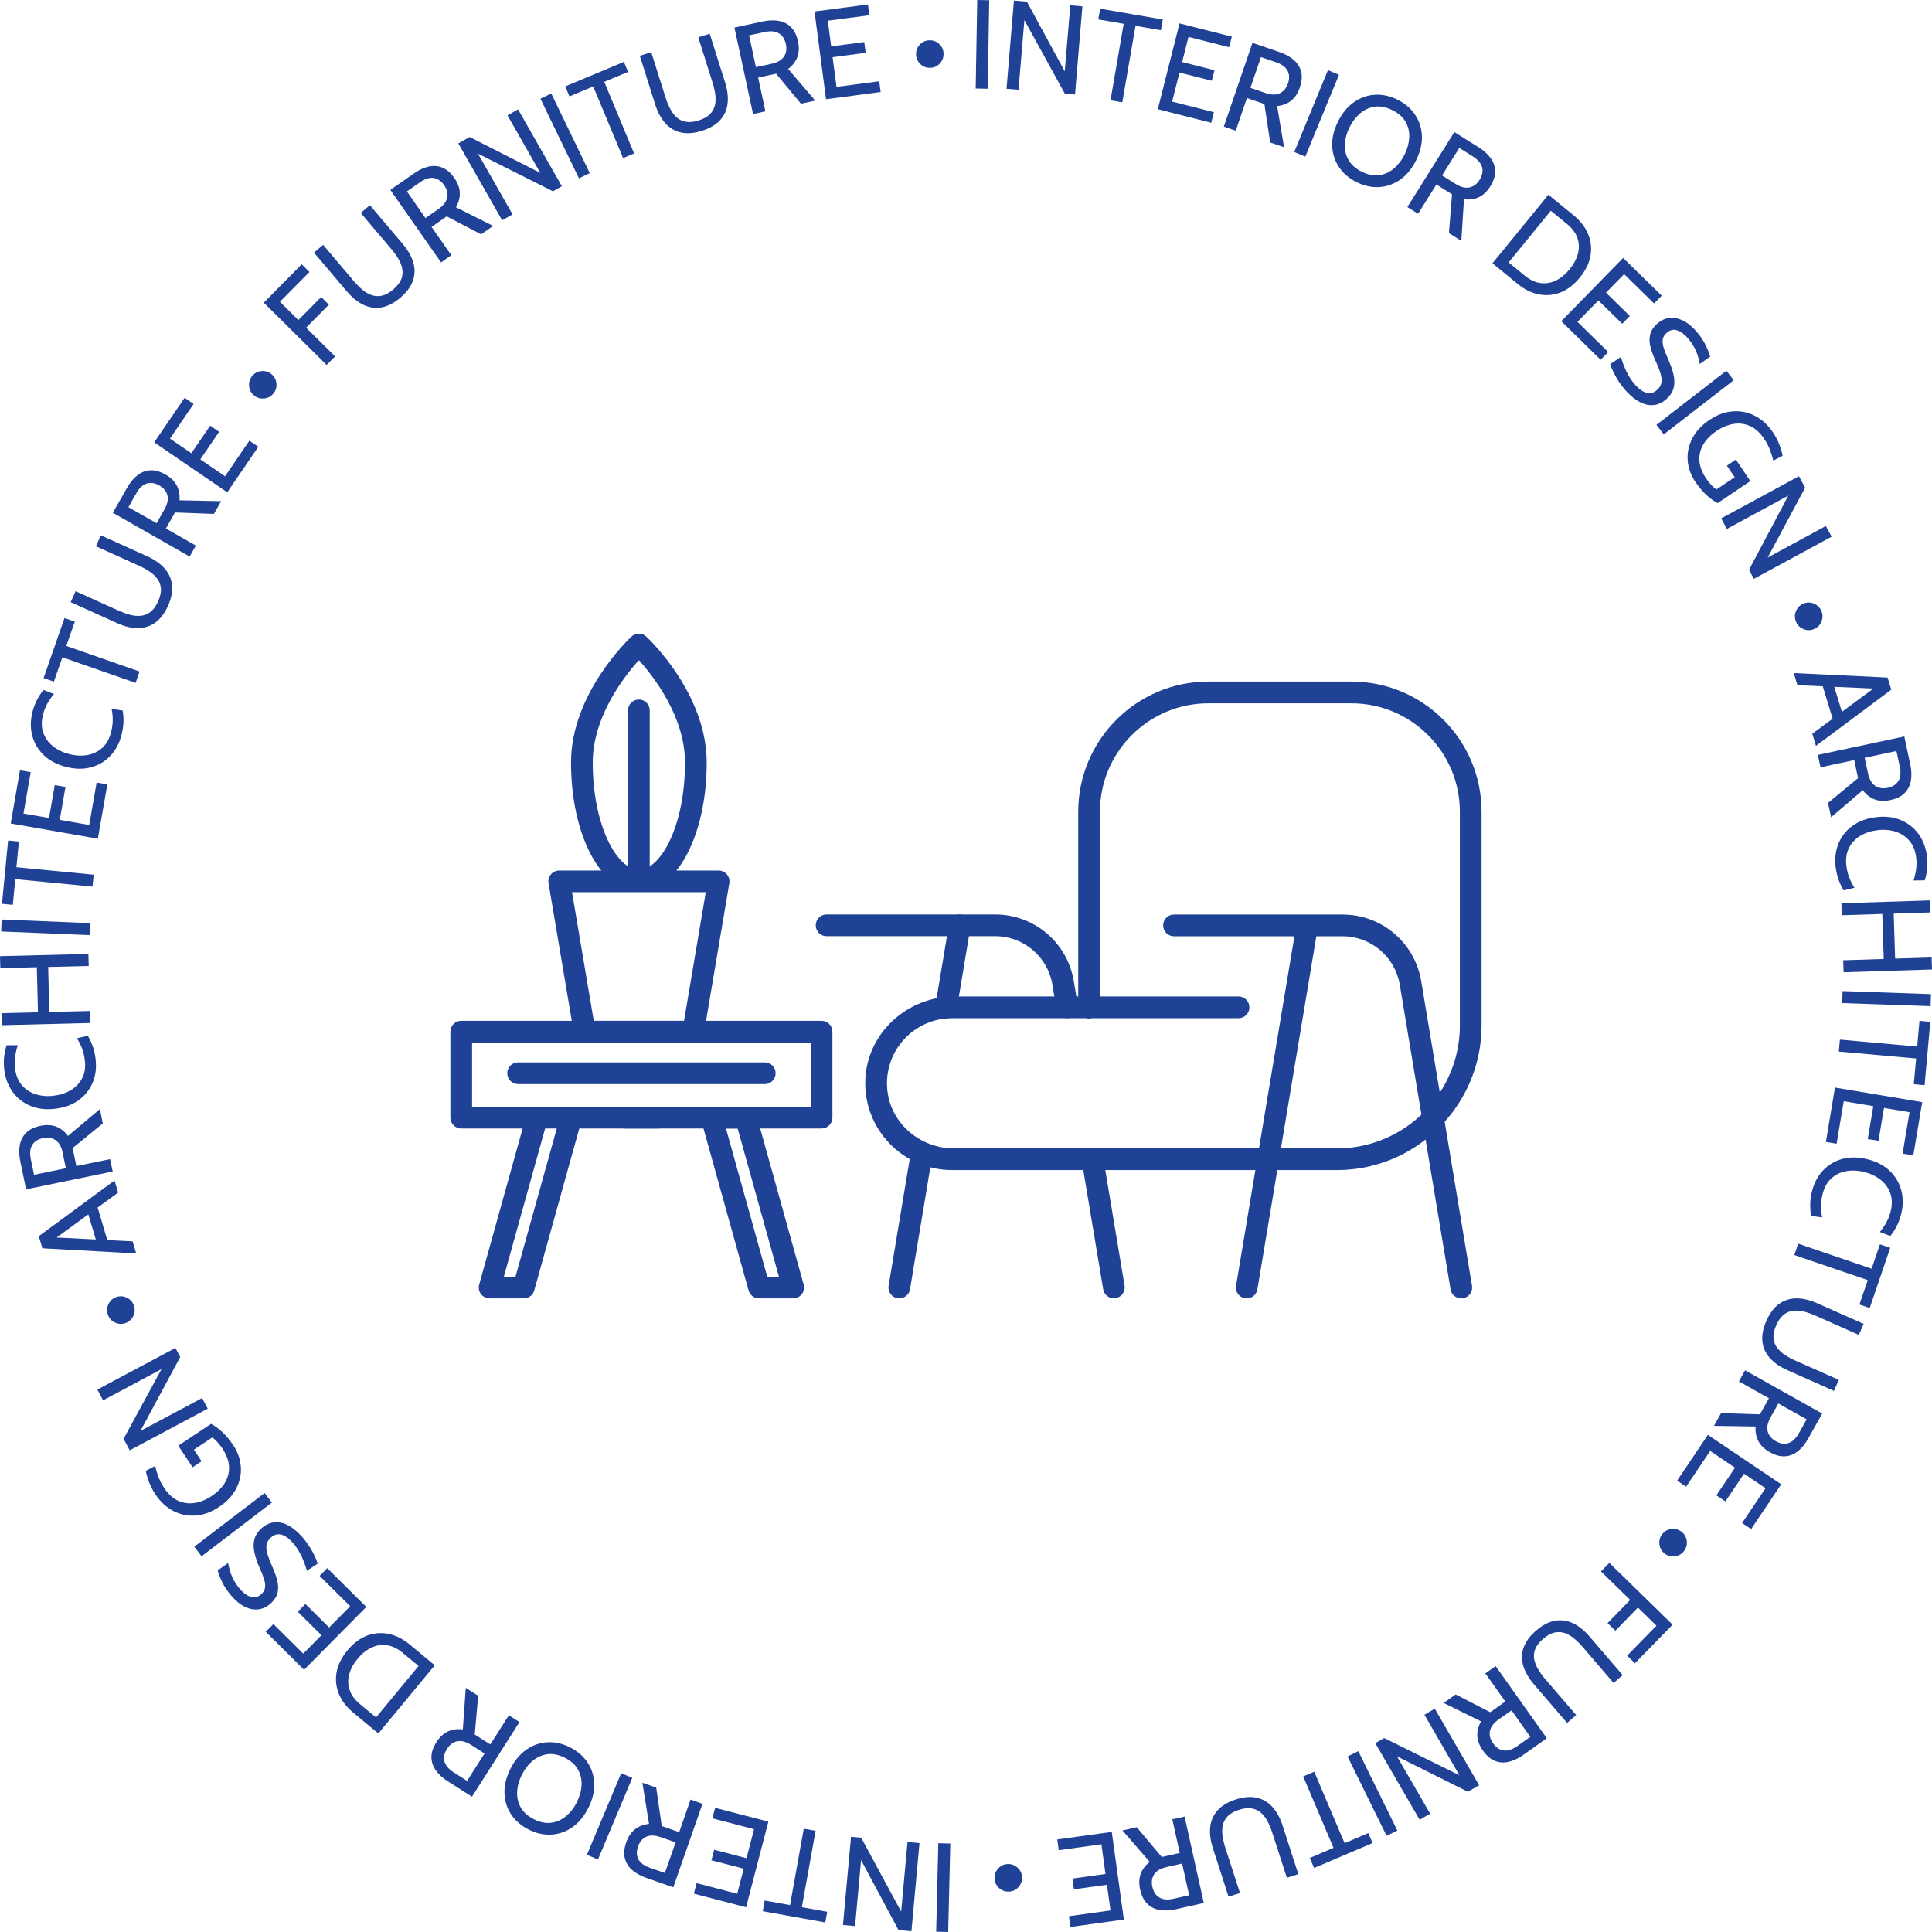 <svg width="109" height="109" viewBox="0 0 109 109" fill="none" xmlns="http://www.w3.org/2000/svg">
<path d="M46.352 63.667H26.022C25.683 63.667 25.41 63.394 25.41 63.055V58.205C25.41 57.866 25.683 57.592 26.022 57.592H46.352C46.691 57.592 46.964 57.866 46.964 58.205V63.055C46.964 63.394 46.688 63.667 46.352 63.667ZM26.634 62.442H45.739V58.815H26.634V62.442Z" fill="#204296"/>
<path d="M29.551 73.252H27.623C27.433 73.252 27.252 73.162 27.136 73.011C27.021 72.858 26.983 72.659 27.034 72.476L29.701 62.891C29.792 62.565 30.131 62.377 30.454 62.467C30.781 62.557 30.971 62.897 30.879 63.221L28.426 72.029H29.084L31.629 62.891C31.719 62.565 32.058 62.377 32.382 62.467C32.708 62.557 32.899 62.897 32.806 63.221L30.141 72.805C30.068 73.069 29.827 73.252 29.551 73.252Z" fill="#204296"/>
<path d="M44.751 73.252H42.823C42.549 73.252 42.309 73.069 42.233 72.805L39.565 63.22C39.515 63.037 39.553 62.839 39.668 62.685C39.784 62.532 39.964 62.444 40.155 62.444H42.083C42.356 62.444 42.597 62.628 42.672 62.891L45.343 72.476C45.393 72.659 45.355 72.858 45.24 73.011C45.122 73.162 44.941 73.252 44.751 73.252ZM43.287 72.026H43.945L41.616 63.667H40.958L43.287 72.026Z" fill="#204296"/>
<path d="M37.151 63.667H35.223C34.884 63.667 34.611 63.393 34.611 63.054C34.611 62.715 34.884 62.442 35.223 62.442H37.151C37.49 62.442 37.763 62.715 37.763 63.054C37.763 63.393 37.49 63.667 37.151 63.667Z" fill="#204296"/>
<path d="M43.147 61.163H29.23C28.891 61.163 28.617 60.889 28.617 60.55C28.617 60.211 28.891 59.938 29.23 59.938H43.147C43.486 59.938 43.759 60.211 43.759 60.55C43.757 60.889 43.483 61.163 43.147 61.163Z" fill="#204296"/>
<path d="M39.109 58.818H32.982C32.683 58.818 32.427 58.602 32.38 58.308L30.947 49.828C30.916 49.65 30.967 49.469 31.082 49.331C31.198 49.193 31.368 49.115 31.549 49.115H40.544C40.725 49.115 40.896 49.196 41.011 49.331C41.127 49.469 41.177 49.65 41.147 49.828L39.713 58.308C39.661 58.602 39.407 58.818 39.109 58.818ZM33.499 57.592H38.592L39.819 50.336H32.272L33.499 57.592Z" fill="#204296"/>
<path d="M36.044 50.298C33.898 50.298 32.216 47.103 32.216 43.024C32.216 39.124 35.489 36.044 35.627 35.914C35.863 35.695 36.224 35.695 36.461 35.914C36.599 36.042 39.871 39.124 39.871 43.024C39.871 47.103 38.19 50.298 36.044 50.298ZM36.044 37.245C35.216 38.164 33.441 40.435 33.441 43.024C33.441 46.588 34.814 49.072 36.044 49.072C37.276 49.072 38.647 46.588 38.647 43.024C38.647 40.435 36.872 38.164 36.044 37.245Z" fill="#204296"/>
<path d="M36.044 50.027C35.705 50.027 35.432 49.753 35.432 49.414V40.078C35.432 39.739 35.705 39.465 36.044 39.465C36.383 39.465 36.656 39.739 36.656 40.078V49.414C36.656 49.751 36.383 50.027 36.044 50.027Z" fill="#204296"/>
<path d="M83.048 72.539L80.184 55.362C79.82 53.179 77.953 51.597 75.742 51.597H66.234C65.896 51.597 65.622 51.87 65.622 52.209C65.622 52.549 65.896 52.822 66.234 52.822H73.029L69.736 72.541C69.68 72.875 69.906 73.192 70.238 73.247C70.273 73.252 70.305 73.254 70.338 73.254C70.632 73.254 70.89 73.043 70.94 72.742L74.266 52.822H75.739C77.348 52.822 78.708 53.975 78.974 55.565L81.838 72.742C81.888 73.041 82.147 73.254 82.441 73.254C82.473 73.254 82.508 73.252 82.541 73.247C82.88 73.187 83.103 72.87 83.048 72.539Z" fill="#204296"/>
<path d="M50.736 73.252C50.704 73.252 50.669 73.249 50.636 73.244C50.302 73.189 50.079 72.873 50.134 72.538L51.399 64.946C51.454 64.612 51.77 64.388 52.104 64.443C52.438 64.499 52.664 64.815 52.606 65.149L51.341 72.742C51.288 73.038 51.03 73.252 50.736 73.252Z" fill="#204296"/>
<path d="M53.372 57.459C53.339 57.459 53.304 57.456 53.272 57.451C52.938 57.396 52.714 57.08 52.77 56.745L53.545 52.107C53.6 51.773 53.917 51.547 54.25 51.604C54.584 51.66 54.808 51.976 54.752 52.31L53.977 56.949C53.924 57.248 53.666 57.459 53.372 57.459Z" fill="#204296"/>
<path d="M62.841 73.249C62.548 73.249 62.289 73.038 62.239 72.737L61.032 65.501C60.977 65.167 61.202 64.853 61.534 64.795C61.87 64.74 62.184 64.966 62.239 65.297L63.446 72.534C63.501 72.868 63.278 73.181 62.944 73.239C62.909 73.247 62.874 73.249 62.841 73.249Z" fill="#204296"/>
<path d="M60.206 57.444C59.912 57.444 59.654 57.23 59.604 56.931L59.375 55.56C59.112 53.97 57.749 52.817 56.14 52.817H46.635C46.297 52.817 46.023 52.544 46.023 52.204C46.023 51.865 46.297 51.592 46.635 51.592H56.14C58.351 51.592 60.219 53.176 60.583 55.356L60.811 56.728C60.866 57.062 60.643 57.376 60.309 57.434C60.274 57.441 60.239 57.444 60.206 57.444Z" fill="#204296"/>
<path d="M82.064 62.593C82.074 62.577 82.087 62.562 82.097 62.545C83.036 61.216 83.588 59.596 83.588 57.848V45.8C83.588 41.748 80.295 38.453 76.246 38.453H68.172C64.124 38.453 60.831 41.748 60.831 45.8V56.218H53.851C51.218 56.218 48.952 58.237 48.822 60.87C48.683 63.682 50.93 66.013 53.708 66.013H75.426C75.591 66.013 75.755 66.006 75.918 65.998C75.968 65.996 76.016 65.991 76.066 65.988C76.184 65.978 76.302 65.968 76.417 65.953C76.467 65.948 76.518 65.941 76.568 65.933C76.701 65.915 76.834 65.893 76.964 65.868C76.989 65.863 77.017 65.858 77.042 65.853C77.2 65.82 77.356 65.785 77.509 65.742C77.544 65.732 77.579 65.722 77.617 65.712C77.737 65.679 77.855 65.642 77.973 65.604C78.016 65.589 78.059 65.576 78.101 65.561C78.222 65.519 78.342 65.473 78.46 65.426C78.488 65.413 78.518 65.403 78.546 65.393C78.696 65.33 78.842 65.265 78.987 65.195C78.997 65.189 79.007 65.184 79.017 65.18C79.15 65.114 79.278 65.046 79.406 64.974C79.436 64.956 79.467 64.938 79.497 64.921C79.612 64.855 79.725 64.785 79.836 64.712C79.858 64.697 79.883 64.682 79.906 64.667C80.177 64.489 80.436 64.293 80.681 64.084C80.697 64.072 80.712 64.057 80.729 64.044C80.837 63.951 80.945 63.853 81.048 63.755C81.063 63.74 81.081 63.725 81.096 63.71C81.332 63.482 81.555 63.238 81.763 62.982C81.766 62.979 81.766 62.977 81.768 62.974C81.876 62.849 81.972 62.721 82.064 62.593ZM50.059 61.47C49.853 59.287 51.572 57.444 53.713 57.444H61.293C61.341 57.456 61.393 57.466 61.446 57.466C61.499 57.466 61.549 57.459 61.599 57.444H69.876C70.215 57.444 70.489 57.17 70.489 56.831C70.489 56.492 70.215 56.218 69.876 56.218H62.058V45.8C62.058 42.424 64.802 39.679 68.177 39.679H76.246C79.62 39.679 82.363 42.424 82.363 45.8V57.85C82.363 60.362 81.023 62.565 79.022 63.783C77.973 64.421 76.743 64.79 75.428 64.79H53.819C51.909 64.79 50.237 63.374 50.059 61.47Z" fill="#204296"/>
<path d="M55.046 4.993L55.134 0L55.811 0.013L55.724 5.006L55.046 4.993Z" fill="#204296"/>
<path d="M56.785 5.006L57.204 0.03L57.935 0.093L60.071 4.024L60.384 0.299L61.067 0.357L60.65 5.332L60.076 5.284L57.794 1.133L57.463 5.063L56.785 5.006Z" fill="#204296"/>
<path d="M62.651 5.659L63.396 1.344L61.963 1.095L62.068 0.49L65.602 1.1L65.497 1.705L64.064 1.457L63.318 5.772L62.651 5.659Z" fill="#204296"/>
<path d="M65.321 6.159L66.546 1.319L69.498 2.067L69.347 2.662L67.053 2.082L66.694 3.499L68.519 3.961L68.368 4.556L66.544 4.094L66.129 5.732L68.486 6.329L68.336 6.925L65.321 6.159Z" fill="#204296"/>
<path d="M69.046 7.141L70.662 2.416L72.193 2.941C72.522 3.054 72.791 3.202 73.001 3.388C73.212 3.574 73.348 3.795 73.41 4.051C73.473 4.31 73.448 4.604 73.333 4.938C73.222 5.262 73.059 5.508 72.843 5.679C72.627 5.85 72.366 5.95 72.055 5.985L72.444 8.306L71.661 8.037L71.335 5.867C71.327 5.865 71.322 5.862 71.317 5.862C71.312 5.86 71.307 5.86 71.3 5.857L70.349 5.531L69.719 7.372L69.046 7.141ZM70.547 4.956L71.398 5.247C71.719 5.357 71.987 5.362 72.203 5.262C72.419 5.161 72.575 4.978 72.665 4.707C72.758 4.433 72.75 4.192 72.64 3.986C72.53 3.78 72.311 3.622 71.99 3.511L71.139 3.22L70.547 4.956Z" fill="#204296"/>
<path d="M73.019 8.575L74.919 3.958L75.544 4.217L73.644 8.834L73.019 8.575Z" fill="#204296"/>
<path d="M76.53 10.273C76.106 10.059 75.775 9.776 75.538 9.419C75.303 9.062 75.175 8.663 75.16 8.221C75.144 7.779 75.255 7.322 75.491 6.849C75.727 6.377 76.025 6.016 76.389 5.762C76.753 5.508 77.147 5.37 77.574 5.345C78.001 5.32 78.427 5.415 78.852 5.626C79.276 5.84 79.607 6.124 79.843 6.48C80.079 6.837 80.204 7.236 80.222 7.678C80.237 8.12 80.126 8.577 79.891 9.05C79.655 9.522 79.356 9.884 78.992 10.137C78.628 10.391 78.234 10.529 77.807 10.554C77.381 10.579 76.957 10.484 76.53 10.273ZM76.824 9.685C77.165 9.856 77.491 9.921 77.797 9.884C78.104 9.843 78.38 9.723 78.628 9.517C78.874 9.311 79.08 9.047 79.241 8.726C79.401 8.402 79.489 8.08 79.507 7.759C79.522 7.437 79.454 7.143 79.301 6.875C79.148 6.606 78.902 6.385 78.558 6.214C78.217 6.043 77.89 5.978 77.584 6.016C77.278 6.056 77.002 6.176 76.753 6.382C76.507 6.588 76.302 6.852 76.141 7.173C75.98 7.497 75.892 7.819 75.875 8.14C75.86 8.462 75.928 8.756 76.081 9.025C76.234 9.293 76.482 9.514 76.824 9.685Z" fill="#204296"/>
<path d="M79.401 11.682L82.052 7.452L83.422 8.311C83.716 8.494 83.944 8.703 84.107 8.929C84.27 9.158 84.353 9.404 84.356 9.67C84.358 9.936 84.265 10.217 84.08 10.514C83.899 10.805 83.683 11.006 83.435 11.124C83.186 11.24 82.908 11.28 82.596 11.242L82.446 13.591L81.746 13.151L81.921 10.963C81.916 10.958 81.911 10.956 81.906 10.953C81.901 10.951 81.896 10.948 81.891 10.943L81.04 10.408L80.006 12.059L79.401 11.682ZM81.359 9.898L82.12 10.376C82.408 10.556 82.667 10.622 82.9 10.577C83.133 10.529 83.324 10.386 83.477 10.142C83.63 9.896 83.678 9.66 83.615 9.434C83.555 9.208 83.379 9.004 83.091 8.823L82.33 8.346L81.359 9.898Z" fill="#204296"/>
<path d="M84.203 14.854L87.358 10.986L88.788 12.154C89.162 12.46 89.431 12.807 89.594 13.196C89.757 13.585 89.805 13.99 89.734 14.414C89.664 14.836 89.463 15.253 89.129 15.66C88.798 16.067 88.432 16.348 88.033 16.501C87.634 16.655 87.227 16.69 86.813 16.607C86.399 16.524 86.005 16.331 85.631 16.024L84.203 14.854ZM85.114 14.806L86.02 15.547C86.313 15.788 86.612 15.929 86.911 15.969C87.209 16.009 87.501 15.961 87.782 15.826C88.063 15.69 88.321 15.477 88.557 15.188C88.793 14.899 88.949 14.603 89.027 14.301C89.104 14 89.092 13.703 88.991 13.42C88.891 13.133 88.695 12.872 88.399 12.631L87.493 11.89L85.114 14.806Z" fill="#204296"/>
<path d="M88.085 18.122L91.574 14.553L93.75 16.682L93.321 17.122L91.629 15.467L90.608 16.512L91.953 17.828L91.524 18.267L90.179 16.951L88.996 18.159L90.733 19.86L90.304 20.299L88.085 18.122Z" fill="#204296"/>
<path d="M91.674 21.984C91.539 21.828 91.413 21.663 91.303 21.487C91.19 21.311 91.095 21.14 91.017 20.974C90.939 20.809 90.881 20.666 90.846 20.543L91.449 20.138C91.486 20.276 91.539 20.434 91.609 20.615C91.68 20.796 91.765 20.982 91.87 21.17C91.976 21.359 92.099 21.535 92.242 21.698C92.453 21.939 92.663 22.092 92.877 22.157C93.09 22.223 93.291 22.173 93.479 22.009C93.62 21.886 93.705 21.748 93.733 21.597C93.76 21.447 93.745 21.271 93.682 21.07C93.622 20.869 93.529 20.633 93.404 20.359C93.286 20.101 93.19 19.847 93.123 19.601C93.055 19.355 93.045 19.118 93.095 18.89C93.145 18.661 93.286 18.448 93.519 18.244C93.718 18.071 93.938 17.968 94.182 17.938C94.425 17.908 94.676 17.956 94.937 18.079C95.198 18.204 95.454 18.41 95.708 18.701C95.924 18.948 96.094 19.199 96.22 19.453C96.345 19.706 96.436 19.93 96.488 20.118L95.898 20.538C95.843 20.226 95.76 19.957 95.65 19.726C95.54 19.495 95.399 19.282 95.226 19.081C95.033 18.86 94.834 18.714 94.626 18.641C94.418 18.568 94.222 18.614 94.034 18.777C93.908 18.887 93.833 19.008 93.81 19.141C93.788 19.274 93.803 19.43 93.856 19.606C93.911 19.782 93.991 19.99 94.099 20.231C94.247 20.563 94.355 20.864 94.418 21.14C94.48 21.417 94.48 21.67 94.42 21.899C94.36 22.127 94.219 22.338 94.001 22.529C93.84 22.67 93.667 22.765 93.487 22.818C93.303 22.871 93.115 22.873 92.917 22.833C92.719 22.791 92.515 22.7 92.307 22.557C92.099 22.424 91.888 22.23 91.674 21.984Z" fill="#204296"/>
<path d="M93.452 23.971L97.4 20.917L97.814 21.452L93.866 24.509L93.452 23.971Z" fill="#204296"/>
<path d="M95.647 27.184C95.389 26.802 95.246 26.398 95.216 25.971C95.186 25.546 95.271 25.134 95.474 24.737C95.678 24.34 95.999 23.994 96.438 23.698C96.872 23.404 97.314 23.24 97.758 23.208C98.203 23.175 98.624 23.26 99.016 23.464C99.41 23.667 99.746 23.976 100.025 24.391C100.175 24.614 100.296 24.84 100.384 25.074C100.474 25.307 100.537 25.521 100.572 25.714L100.045 25.993C100 25.79 99.934 25.581 99.854 25.373C99.774 25.164 99.663 24.956 99.525 24.752C99.287 24.398 99.018 24.16 98.717 24.029C98.416 23.901 98.105 23.866 97.783 23.921C97.46 23.979 97.146 24.109 96.842 24.315C96.526 24.529 96.282 24.775 96.112 25.054C95.941 25.332 95.861 25.637 95.876 25.965C95.891 26.294 96.016 26.639 96.26 26.998C96.32 27.086 96.403 27.191 96.506 27.314C96.611 27.435 96.722 27.535 96.837 27.616L97.866 26.922L97.427 26.272L97.934 25.928L98.752 27.141L96.907 28.384C96.709 28.281 96.501 28.131 96.278 27.932C96.062 27.734 95.851 27.483 95.647 27.184Z" fill="#204296"/>
<path d="M97.106 29.246L101.493 26.867L101.842 27.513L99.729 31.456L103.012 29.675L103.338 30.278L98.951 32.657L98.675 32.149L100.893 27.962L97.427 29.841L97.106 29.246Z" fill="#204296"/>
<path d="M101.327 35.072C101.244 34.874 101.244 34.675 101.327 34.477C101.41 34.279 101.548 34.138 101.746 34.055C101.945 33.972 102.143 33.972 102.341 34.055C102.54 34.138 102.68 34.276 102.763 34.474C102.846 34.673 102.846 34.871 102.763 35.07C102.68 35.268 102.542 35.409 102.344 35.492C102.145 35.575 101.947 35.575 101.749 35.492C101.548 35.411 101.408 35.271 101.327 35.072Z" fill="#204296"/>
<path d="M105.935 38.669L105.993 38.86L101.408 38.657L101.199 37.973L106.495 38.227L106.703 38.91L102.454 42.08L102.246 41.397L105.935 38.669ZM103.428 40.658L102.803 38.611L103.39 38.433L104.015 40.48L103.428 40.658Z" fill="#204296"/>
<path d="M102.56 42.59L107.439 41.55L107.775 43.135C107.848 43.474 107.858 43.783 107.808 44.056C107.757 44.333 107.637 44.564 107.449 44.75C107.261 44.935 106.994 45.066 106.651 45.139C106.317 45.209 106.021 45.197 105.765 45.101C105.509 45.003 105.285 44.83 105.097 44.581L103.308 46.108L103.134 45.3L104.826 43.903C104.823 43.896 104.823 43.891 104.823 43.886C104.823 43.881 104.821 43.876 104.821 43.868L104.613 42.883L102.71 43.29L102.56 42.59ZM105.202 42.753L105.391 43.632C105.461 43.964 105.594 44.197 105.792 44.333C105.988 44.468 106.226 44.504 106.505 44.446C106.789 44.385 106.989 44.255 107.11 44.051C107.23 43.85 107.253 43.582 107.183 43.25L106.994 42.371L105.202 42.753Z" fill="#204296"/>
<path d="M103.566 48.924C103.506 48.442 103.559 48 103.722 47.598C103.885 47.196 104.148 46.862 104.505 46.599C104.864 46.335 105.305 46.169 105.828 46.104C106.352 46.038 106.819 46.091 107.231 46.262C107.642 46.433 107.978 46.694 108.237 47.048C108.495 47.402 108.656 47.824 108.716 48.309C108.749 48.563 108.751 48.806 108.724 49.04C108.699 49.276 108.654 49.484 108.591 49.668L107.958 49.675C108.021 49.487 108.069 49.283 108.101 49.065C108.134 48.846 108.137 48.615 108.106 48.377C108.059 47.987 107.928 47.671 107.72 47.43C107.512 47.189 107.251 47.018 106.937 46.917C106.623 46.82 106.284 46.792 105.918 46.837C105.551 46.882 105.23 46.99 104.949 47.161C104.668 47.332 104.457 47.558 104.314 47.844C104.171 48.128 104.123 48.465 104.171 48.852C104.201 49.098 104.256 49.321 104.337 49.522C104.417 49.723 104.512 49.914 104.628 50.087L104.015 50.235C103.912 50.07 103.822 49.876 103.739 49.663C103.662 49.454 103.601 49.206 103.566 48.924Z" fill="#204296"/>
<path d="M103.888 50.959L108.875 50.8L108.897 51.478L106.839 51.544L106.92 54.083L108.978 54.018L109 54.696L104.013 54.854L103.991 54.176L106.277 54.103L106.197 51.564L103.91 51.637L103.888 50.959Z" fill="#204296"/>
<path d="M103.955 55.914L108.942 56.087L108.92 56.765L103.933 56.592L103.955 55.914Z" fill="#204296"/>
<path d="M103.804 58.652L108.164 59.044L108.294 57.594L108.904 57.65L108.583 61.224L107.973 61.168L108.104 59.719L103.744 59.327L103.804 58.652Z" fill="#204296"/>
<path d="M103.526 61.357L108.448 62.181L107.946 65.184L107.341 65.084L107.733 62.748L106.292 62.507L105.981 64.363L105.376 64.263L105.687 62.407L104.021 62.128L103.619 64.526L103.014 64.426L103.526 61.357Z" fill="#204296"/>
<path d="M102.231 67.209C102.349 66.739 102.557 66.345 102.856 66.031C103.154 65.714 103.518 65.498 103.95 65.383C104.379 65.267 104.851 65.275 105.363 65.403C105.875 65.531 106.292 65.75 106.615 66.058C106.939 66.367 107.155 66.734 107.268 67.159C107.381 67.583 107.376 68.033 107.258 68.507C107.195 68.754 107.11 68.982 106.999 69.193C106.889 69.404 106.774 69.582 106.648 69.731L106.058 69.507C106.184 69.354 106.304 69.183 106.412 68.99C106.523 68.796 106.605 68.583 106.666 68.352C106.761 67.972 106.756 67.631 106.651 67.329C106.545 67.028 106.362 66.774 106.106 66.568C105.85 66.362 105.541 66.214 105.185 66.124C104.828 66.033 104.487 66.018 104.163 66.074C103.84 66.131 103.561 66.267 103.325 66.481C103.089 66.694 102.923 66.99 102.828 67.367C102.768 67.606 102.738 67.834 102.738 68.053C102.738 68.269 102.76 68.48 102.805 68.686L102.181 68.6C102.145 68.407 102.13 68.196 102.13 67.967C102.125 67.736 102.163 67.483 102.231 67.209Z" fill="#204296"/>
<path d="M101.45 70.165L105.594 71.579L106.063 70.203L106.643 70.401L105.486 73.797L104.906 73.598L105.376 72.222L101.232 70.808L101.45 70.165Z" fill="#204296"/>
<path d="M99.656 74.518C99.847 74.091 100.085 73.772 100.371 73.566C100.66 73.36 100.983 73.254 101.347 73.252C101.711 73.249 102.1 73.34 102.519 73.525L105.145 74.691L104.871 75.311L102.414 74.221C102.206 74.128 101.997 74.055 101.787 74C101.576 73.945 101.375 73.93 101.182 73.948C100.988 73.968 100.808 74.04 100.642 74.168C100.476 74.297 100.333 74.495 100.213 74.764C100.092 75.035 100.04 75.276 100.057 75.482C100.075 75.691 100.14 75.871 100.258 76.03C100.374 76.185 100.524 76.326 100.705 76.444C100.886 76.565 101.079 76.67 101.287 76.76L103.744 77.851L103.471 78.471L100.845 77.305C100.429 77.12 100.1 76.891 99.856 76.62C99.613 76.349 99.472 76.037 99.432 75.686C99.392 75.336 99.468 74.947 99.656 74.518Z" fill="#204296"/>
<path d="M98.454 77.311L102.806 79.752L102.015 81.164C101.844 81.468 101.651 81.704 101.43 81.879C101.209 82.053 100.968 82.148 100.702 82.163C100.439 82.178 100.153 82.1 99.847 81.927C99.548 81.759 99.335 81.555 99.207 81.312C99.079 81.068 99.026 80.792 99.048 80.481L96.699 80.445L97.103 79.725L99.294 79.795C99.297 79.79 99.302 79.782 99.302 79.78C99.304 79.775 99.307 79.77 99.309 79.765L99.801 78.888L98.105 77.936L98.454 77.311ZM100.331 79.182L99.892 79.966C99.726 80.262 99.671 80.526 99.731 80.757C99.789 80.988 99.945 81.174 100.193 81.312C100.446 81.453 100.685 81.488 100.906 81.415C101.129 81.342 101.322 81.159 101.491 80.862L101.93 80.079L100.331 79.182Z" fill="#204296"/>
<path d="M96.356 80.953L100.494 83.741L98.795 86.267L98.285 85.926L99.608 83.962L98.396 83.145L97.344 84.707L96.835 84.366L97.886 82.804L96.486 81.859L95.128 83.876L94.619 83.535L96.356 80.953Z" fill="#204296"/>
<path d="M93.79 86.541C93.926 86.375 94.099 86.282 94.315 86.26C94.528 86.237 94.719 86.295 94.885 86.43C95.05 86.566 95.143 86.739 95.166 86.955C95.188 87.169 95.13 87.36 94.995 87.525C94.859 87.691 94.686 87.784 94.47 87.807C94.257 87.829 94.066 87.772 93.901 87.636C93.735 87.5 93.642 87.327 93.62 87.111C93.597 86.898 93.655 86.707 93.79 86.541Z" fill="#204296"/>
<path d="M90.796 88.174L94.365 91.662L92.239 93.84L91.8 93.41L93.454 91.718L92.41 90.695L91.135 92.001L90.696 91.572L91.971 90.266L90.324 88.656L90.796 88.174Z" fill="#204296"/>
<path d="M86.665 91.994C87.019 91.687 87.373 91.504 87.719 91.441C88.068 91.378 88.407 91.424 88.736 91.577C89.064 91.73 89.378 91.981 89.677 92.328L91.549 94.508L91.035 94.95L89.283 92.91C89.135 92.737 88.977 92.582 88.811 92.443C88.645 92.305 88.469 92.202 88.286 92.137C88.103 92.072 87.91 92.062 87.704 92.107C87.498 92.152 87.285 92.27 87.061 92.461C86.836 92.654 86.688 92.85 86.612 93.044C86.54 93.24 86.519 93.433 86.559 93.624C86.597 93.815 86.672 94.003 86.785 94.189C86.898 94.375 87.026 94.553 87.174 94.724L88.926 96.763L88.412 97.205L86.54 95.025C86.243 94.679 86.043 94.332 85.94 93.983C85.837 93.634 85.844 93.292 85.957 92.956C86.075 92.619 86.311 92.298 86.665 91.994Z" fill="#204296"/>
<path d="M84.381 93.998L87.267 98.069L85.947 99.006C85.663 99.207 85.387 99.338 85.114 99.401C84.84 99.463 84.582 99.446 84.335 99.345C84.09 99.245 83.866 99.052 83.663 98.765C83.465 98.486 83.359 98.21 83.347 97.936C83.334 97.662 83.404 97.389 83.558 97.118L81.449 96.078L82.124 95.598L84.077 96.6C84.082 96.595 84.087 96.593 84.092 96.59C84.097 96.588 84.1 96.585 84.107 96.58L84.928 95.997L83.801 94.41L84.381 93.998ZM85.277 96.495L84.544 97.014C84.268 97.21 84.105 97.426 84.059 97.66C84.014 97.894 84.075 98.127 84.238 98.358C84.406 98.594 84.607 98.728 84.838 98.758C85.071 98.788 85.324 98.705 85.603 98.509L86.336 97.989L85.277 96.495Z" fill="#204296"/>
<path d="M80.948 96.399L83.45 100.719L82.815 101.088L78.814 99.089L80.686 102.324L80.094 102.668L77.592 98.348L78.091 98.059L82.338 100.157L80.363 96.743L80.948 96.399Z" fill="#204296"/>
<path d="M76.633 98.798L78.837 103.276L78.23 103.575L76.026 99.097L76.633 98.798Z" fill="#204296"/>
<path d="M74.148 99.958L75.86 103.989L77.198 103.419L77.439 103.984L74.138 105.388L73.897 104.823L75.235 104.253L73.523 100.222L74.148 99.958Z" fill="#204296"/>
<path d="M69.714 101.525C70.158 101.382 70.555 101.347 70.901 101.425C71.247 101.503 71.541 101.673 71.787 101.945C72.03 102.213 72.224 102.565 72.364 103L73.248 105.735L72.603 105.943L71.774 103.384C71.704 103.168 71.619 102.962 71.518 102.768C71.418 102.575 71.297 102.414 71.154 102.284C71.011 102.153 70.836 102.068 70.63 102.03C70.424 101.992 70.18 102.017 69.899 102.108C69.616 102.198 69.405 102.321 69.259 102.472C69.116 102.623 69.026 102.794 68.986 102.987C68.946 103.178 68.943 103.381 68.976 103.595C69.008 103.808 69.059 104.024 69.129 104.24L69.957 106.8L69.312 107.008L68.429 104.273C68.288 103.838 68.238 103.442 68.278 103.08C68.318 102.718 68.456 102.404 68.692 102.141C68.928 101.874 69.267 101.671 69.714 101.525Z" fill="#204296"/>
<path d="M66.832 102.49L67.916 107.365L66.338 107.717C65.999 107.792 65.692 107.805 65.416 107.757C65.14 107.709 64.909 107.591 64.721 107.403C64.533 107.214 64.402 106.951 64.325 106.607C64.249 106.273 64.262 105.976 64.355 105.72C64.45 105.464 64.621 105.238 64.867 105.047L63.326 103.271L64.134 103.09L65.544 104.771C65.552 104.768 65.557 104.768 65.562 104.766C65.567 104.766 65.572 104.763 65.579 104.761L66.561 104.542L66.139 102.641L66.832 102.49ZM66.691 105.14L65.815 105.336C65.484 105.409 65.251 105.544 65.12 105.743C64.987 105.941 64.952 106.177 65.015 106.456C65.078 106.74 65.211 106.941 65.414 107.059C65.617 107.177 65.883 107.199 66.215 107.124L67.09 106.928L66.691 105.14Z" fill="#204296"/>
<path d="M62.724 103.354L63.406 108.299L60.392 108.716L60.309 108.108L62.653 107.784L62.452 106.335L60.588 106.594L60.505 105.986L62.37 105.727L62.139 104.052L59.732 104.386L59.649 103.778L62.724 103.354Z" fill="#204296"/>
<path d="M56.85 105.167C57.064 105.157 57.249 105.225 57.41 105.371C57.568 105.516 57.653 105.695 57.663 105.908C57.673 106.122 57.606 106.308 57.46 106.468C57.315 106.627 57.136 106.712 56.923 106.722C56.71 106.732 56.524 106.664 56.363 106.518C56.205 106.373 56.12 106.194 56.11 105.981C56.1 105.768 56.168 105.582 56.313 105.421C56.456 105.263 56.634 105.177 56.85 105.167Z" fill="#204296"/>
<path d="M53.615 104.009L53.495 109L52.817 108.982L52.938 103.992L53.615 104.009Z" fill="#204296"/>
<path d="M51.876 103.984L51.422 108.957L50.691 108.889L48.581 104.944L48.242 108.666L47.559 108.603L48.013 103.63L48.588 103.683L50.842 107.85L51.201 103.921L51.876 103.984Z" fill="#204296"/>
<path d="M46.015 103.291L45.24 107.601L46.67 107.86L46.562 108.463L43.034 107.827L43.142 107.224L44.572 107.483L45.348 103.173L46.015 103.291Z" fill="#204296"/>
<path d="M43.35 102.774L42.093 107.606L39.146 106.838L39.302 106.245L41.591 106.843L41.959 105.429L40.137 104.954L40.293 104.361L42.115 104.836L42.542 103.201L40.19 102.588L40.346 101.995L43.35 102.774Z" fill="#204296"/>
<path d="M39.633 101.769L37.984 106.481L36.458 105.946C36.132 105.83 35.863 105.68 35.652 105.494C35.444 105.308 35.309 105.084 35.248 104.826C35.188 104.567 35.216 104.273 35.331 103.942C35.444 103.618 35.61 103.372 35.825 103.203C36.041 103.035 36.305 102.935 36.616 102.902L36.242 100.579L37.023 100.852L37.334 103.025C37.342 103.027 37.346 103.03 37.352 103.03C37.356 103.032 37.362 103.032 37.369 103.035L38.318 103.367L38.96 101.528L39.633 101.769ZM38.117 103.944L37.269 103.648C36.947 103.535 36.679 103.527 36.463 103.625C36.247 103.723 36.092 103.907 35.996 104.175C35.901 104.449 35.908 104.69 36.016 104.896C36.127 105.105 36.343 105.263 36.661 105.376L37.51 105.672L38.117 103.944Z" fill="#204296"/>
<path d="M35.67 100.305L33.737 104.909L33.112 104.647L35.045 100.043L35.67 100.305Z" fill="#204296"/>
<path d="M32.169 98.587C32.593 98.803 32.922 99.089 33.155 99.446C33.389 99.802 33.512 100.204 33.524 100.646C33.537 101.088 33.424 101.545 33.185 102.015C32.947 102.485 32.646 102.847 32.279 103.098C31.915 103.349 31.519 103.484 31.092 103.507C30.666 103.53 30.241 103.432 29.817 103.216C29.393 103 29.064 102.713 28.831 102.357C28.597 102 28.474 101.598 28.462 101.156C28.449 100.714 28.562 100.257 28.801 99.787C29.039 99.318 29.34 98.956 29.707 98.705C30.071 98.454 30.467 98.318 30.894 98.295C31.321 98.273 31.745 98.371 32.169 98.587ZM31.87 99.172C31.529 98.999 31.205 98.931 30.899 98.969C30.593 99.006 30.314 99.127 30.066 99.33C29.817 99.534 29.611 99.795 29.448 100.119C29.285 100.44 29.195 100.762 29.177 101.083C29.16 101.405 29.227 101.699 29.378 101.97C29.529 102.239 29.774 102.462 30.116 102.636C30.457 102.809 30.781 102.877 31.087 102.839C31.393 102.801 31.672 102.681 31.92 102.477C32.169 102.274 32.375 102.013 32.538 101.689C32.701 101.367 32.791 101.046 32.809 100.724C32.827 100.403 32.759 100.109 32.608 99.838C32.458 99.566 32.212 99.345 31.87 99.172Z" fill="#204296"/>
<path d="M29.307 97.155L26.629 101.367L25.264 100.498C24.97 100.312 24.744 100.104 24.584 99.875C24.423 99.647 24.343 99.398 24.34 99.134C24.34 98.868 24.433 98.589 24.624 98.29C24.807 98.001 25.023 97.8 25.274 97.685C25.523 97.569 25.804 97.532 26.112 97.572L26.278 95.226L26.976 95.671L26.785 97.858C26.79 97.863 26.795 97.866 26.8 97.868C26.805 97.871 26.81 97.873 26.815 97.878L27.663 98.418L28.707 96.776L29.307 97.155ZM27.337 98.928L26.579 98.446C26.293 98.263 26.032 98.195 25.799 98.24C25.565 98.285 25.372 98.428 25.219 98.669C25.063 98.913 25.015 99.149 25.076 99.378C25.136 99.604 25.309 99.81 25.595 99.993L26.353 100.475L27.337 98.928Z" fill="#204296"/>
<path d="M24.529 93.953L21.346 97.798L19.923 96.62C19.552 96.311 19.285 95.965 19.122 95.573C18.962 95.183 18.916 94.777 18.989 94.355C19.062 93.933 19.265 93.518 19.602 93.114C19.936 92.71 20.305 92.431 20.706 92.28C21.108 92.129 21.514 92.097 21.926 92.182C22.34 92.267 22.732 92.466 23.103 92.772L24.529 93.953ZM23.615 93.993L22.714 93.247C22.42 93.003 22.124 92.863 21.825 92.82C21.527 92.777 21.236 92.823 20.954 92.956C20.673 93.089 20.412 93.3 20.174 93.589C19.936 93.875 19.777 94.171 19.7 94.473C19.622 94.774 19.629 95.068 19.727 95.354C19.825 95.641 20.021 95.904 20.314 96.148L21.216 96.894L23.615 93.993Z" fill="#204296"/>
<path d="M20.666 90.66L17.155 94.207L14.994 92.061L15.425 91.627L17.107 93.295L18.136 92.255L16.798 90.929L17.23 90.494L18.568 91.82L19.757 90.62L18.031 88.907L18.462 88.472L20.666 90.66Z" fill="#204296"/>
<path d="M17.102 86.772C17.238 86.928 17.361 87.096 17.471 87.272C17.582 87.448 17.677 87.621 17.755 87.784C17.833 87.95 17.888 88.093 17.923 88.219L17.316 88.618C17.278 88.48 17.225 88.322 17.157 88.141C17.09 87.96 17.004 87.774 16.899 87.583C16.796 87.392 16.673 87.216 16.532 87.053C16.324 86.81 16.113 86.654 15.9 86.589C15.687 86.521 15.486 86.571 15.298 86.732C15.155 86.855 15.069 86.99 15.042 87.141C15.011 87.292 15.029 87.468 15.087 87.669C15.147 87.87 15.237 88.108 15.36 88.382C15.478 88.643 15.569 88.894 15.636 89.143C15.704 89.389 15.712 89.628 15.659 89.854C15.609 90.08 15.466 90.296 15.232 90.497C15.032 90.67 14.811 90.77 14.567 90.798C14.324 90.828 14.073 90.778 13.814 90.652C13.556 90.527 13.3 90.316 13.049 90.025C12.835 89.776 12.665 89.525 12.542 89.269C12.419 89.012 12.329 88.791 12.278 88.6L12.871 88.183C12.926 88.495 13.006 88.766 13.114 88.997C13.222 89.228 13.363 89.444 13.533 89.645C13.724 89.866 13.922 90.014 14.131 90.087C14.339 90.16 14.535 90.117 14.723 89.957C14.848 89.849 14.924 89.728 14.949 89.593C14.974 89.459 14.959 89.304 14.906 89.125C14.853 88.95 14.773 88.739 14.665 88.5C14.517 88.168 14.414 87.865 14.354 87.588C14.294 87.312 14.294 87.058 14.357 86.83C14.419 86.601 14.56 86.393 14.778 86.202C14.941 86.061 15.112 85.968 15.295 85.918C15.478 85.868 15.667 85.865 15.865 85.908C16.063 85.951 16.264 86.043 16.472 86.187C16.681 86.33 16.891 86.526 17.102 86.772Z" fill="#204296"/>
<path d="M15.34 84.773L11.372 87.802L10.96 87.262L14.928 84.233L15.34 84.773Z" fill="#204296"/>
<path d="M13.164 81.545C13.42 81.93 13.56 82.334 13.588 82.761C13.616 83.188 13.525 83.597 13.322 83.992C13.116 84.386 12.793 84.73 12.351 85.024C11.914 85.315 11.472 85.476 11.025 85.504C10.581 85.534 10.162 85.446 9.768 85.24C9.377 85.034 9.043 84.723 8.767 84.308C8.619 84.085 8.501 83.856 8.41 83.623C8.322 83.389 8.26 83.175 8.227 82.98L8.754 82.706C8.799 82.909 8.86 83.118 8.94 83.326C9.02 83.537 9.128 83.743 9.264 83.949C9.5 84.303 9.766 84.547 10.067 84.677C10.365 84.808 10.677 84.846 11 84.79C11.324 84.735 11.638 84.607 11.944 84.401C12.26 84.19 12.506 83.947 12.68 83.668C12.853 83.389 12.933 83.085 12.923 82.756C12.91 82.427 12.785 82.083 12.546 81.721C12.486 81.633 12.406 81.525 12.303 81.405C12.2 81.282 12.09 81.181 11.974 81.101L10.94 81.789L11.374 82.442L10.865 82.781L10.057 81.563L11.909 80.332C12.105 80.435 12.316 80.588 12.537 80.789C12.755 80.993 12.963 81.244 13.164 81.545Z" fill="#204296"/>
<path d="M11.721 79.476L7.319 81.824L6.972 81.176L9.111 77.245L5.815 79.004L5.494 78.398L9.896 76.05L10.168 76.56L7.924 80.731L11.402 78.875L11.721 79.476Z" fill="#204296"/>
<path d="M7.539 73.619C7.62 73.817 7.62 74.016 7.534 74.214C7.451 74.412 7.311 74.553 7.113 74.633C6.914 74.714 6.716 74.714 6.518 74.628C6.32 74.546 6.179 74.405 6.099 74.206C6.018 74.008 6.018 73.81 6.104 73.611C6.187 73.413 6.327 73.272 6.525 73.192C6.724 73.111 6.922 73.111 7.12 73.197C7.318 73.28 7.459 73.42 7.539 73.619Z" fill="#204296"/>
<path d="M2.956 69.992L2.899 69.801L7.482 70.034L7.685 70.718L2.392 70.426L2.188 69.743L6.46 66.601L6.664 67.284L2.956 69.992ZM5.476 68.02L6.086 70.072L5.499 70.248L4.889 68.196L5.476 68.02Z" fill="#204296"/>
<path d="M6.357 66.094L1.471 67.101L1.144 65.516C1.074 65.177 1.067 64.868 1.119 64.592C1.172 64.316 1.293 64.087 1.483 63.901C1.674 63.715 1.94 63.587 2.284 63.517C2.62 63.447 2.914 63.462 3.17 63.562C3.426 63.66 3.647 63.836 3.835 64.087L5.635 62.572L5.8 63.384L4.099 64.768C4.101 64.775 4.101 64.78 4.101 64.785C4.101 64.79 4.104 64.795 4.104 64.803L4.307 65.787L6.212 65.396L6.357 66.094ZM3.715 65.91L3.534 65.031C3.466 64.697 3.333 64.464 3.137 64.328C2.941 64.192 2.706 64.152 2.424 64.21C2.141 64.268 1.938 64.398 1.817 64.599C1.697 64.8 1.669 65.067 1.739 65.401L1.92 66.28L3.715 65.91Z" fill="#204296"/>
<path d="M5.393 59.752C5.451 60.234 5.396 60.676 5.228 61.076C5.062 61.477 4.796 61.809 4.437 62.07C4.078 62.331 3.634 62.492 3.112 62.555C2.587 62.618 2.121 62.56 1.709 62.389C1.297 62.216 0.964 61.952 0.708 61.596C0.452 61.239 0.296 60.817 0.238 60.332C0.208 60.078 0.208 59.835 0.236 59.599C0.263 59.363 0.309 59.154 0.374 58.971L1.006 58.968C0.941 59.157 0.893 59.358 0.858 59.579C0.823 59.797 0.821 60.028 0.848 60.267C0.893 60.656 1.021 60.973 1.227 61.216C1.433 61.46 1.694 61.633 2.008 61.734C2.321 61.834 2.66 61.864 3.027 61.819C3.393 61.776 3.717 61.671 3.998 61.503C4.279 61.334 4.492 61.108 4.638 60.824C4.784 60.541 4.831 60.204 4.786 59.817C4.756 59.571 4.703 59.348 4.625 59.144C4.548 58.941 4.452 58.752 4.337 58.577L4.952 58.433C5.052 58.602 5.142 58.792 5.223 59.008C5.303 59.222 5.361 59.471 5.393 59.752Z" fill="#204296"/>
<path d="M5.085 57.715L0.098 57.84L0.08 57.162L2.141 57.11L2.078 54.57L0.018 54.623L0 53.945L4.987 53.819L5.005 54.498L2.718 54.555L2.781 57.094L5.067 57.037L5.085 57.715Z" fill="#204296"/>
<path d="M5.05 52.759L0.065 52.553L0.093 51.876L5.078 52.081L5.05 52.759Z" fill="#204296"/>
<path d="M5.22 50.022L0.863 49.6L0.723 51.049L0.113 50.991L0.457 47.42L1.067 47.477L0.926 48.927L5.283 49.349L5.22 50.022Z" fill="#204296"/>
<path d="M5.519 47.319L0.605 46.46L1.127 43.459L1.732 43.564L1.325 45.898L2.766 46.149L3.09 44.293L3.695 44.398L3.371 46.254L5.035 46.545L5.451 44.149L6.056 44.255L5.519 47.319Z" fill="#204296"/>
<path d="M6.852 41.477C6.729 41.947 6.518 42.339 6.217 42.653C5.916 42.967 5.549 43.18 5.12 43.293C4.688 43.406 4.219 43.396 3.709 43.263C3.2 43.13 2.783 42.909 2.462 42.597C2.141 42.286 1.925 41.919 1.817 41.495C1.707 41.07 1.714 40.621 1.837 40.146C1.9 39.9 1.988 39.671 2.098 39.463C2.209 39.255 2.327 39.076 2.455 38.928L3.044 39.154C2.916 39.305 2.798 39.478 2.685 39.669C2.575 39.862 2.49 40.073 2.429 40.307C2.332 40.686 2.334 41.028 2.439 41.329C2.545 41.63 2.723 41.887 2.979 42.093C3.235 42.301 3.541 42.449 3.898 42.542C4.254 42.635 4.593 42.653 4.917 42.6C5.24 42.545 5.522 42.412 5.76 42.201C5.998 41.99 6.167 41.693 6.264 41.316C6.327 41.078 6.357 40.849 6.36 40.631C6.36 40.415 6.34 40.204 6.297 39.998L6.922 40.086C6.955 40.279 6.97 40.49 6.967 40.721C6.96 40.95 6.922 41.203 6.852 41.477Z" fill="#204296"/>
<path d="M7.652 38.526L3.519 37.084L3.039 38.458L2.459 38.257L3.639 34.869L4.219 35.07L3.739 36.444L7.873 37.886L7.652 38.526Z" fill="#204296"/>
<path d="M9.477 34.183C9.284 34.61 9.043 34.927 8.754 35.13C8.466 35.334 8.14 35.437 7.776 35.437C7.412 35.437 7.023 35.344 6.606 35.155L3.988 33.972L4.267 33.355L6.716 34.462C6.925 34.555 7.133 34.63 7.341 34.686C7.55 34.741 7.753 34.761 7.946 34.741C8.14 34.723 8.32 34.651 8.486 34.523C8.652 34.397 8.797 34.199 8.918 33.93C9.041 33.658 9.093 33.42 9.078 33.211C9.063 33.003 8.998 32.82 8.882 32.664C8.767 32.506 8.619 32.367 8.438 32.247C8.258 32.126 8.064 32.018 7.858 31.925L5.409 30.818L5.687 30.2L8.305 31.383C8.722 31.571 9.048 31.802 9.289 32.074C9.53 32.347 9.668 32.659 9.706 33.013C9.746 33.367 9.668 33.756 9.477 34.183Z" fill="#204296"/>
<path d="M10.7 31.401L6.365 28.929L7.166 27.523C7.337 27.221 7.535 26.985 7.756 26.812C7.977 26.639 8.22 26.548 8.484 26.533C8.747 26.52 9.033 26.601 9.339 26.774C9.636 26.942 9.849 27.151 9.974 27.395C10.1 27.638 10.153 27.914 10.127 28.226L12.477 28.276L12.068 28.994L9.877 28.912C9.874 28.917 9.869 28.924 9.866 28.927C9.864 28.932 9.861 28.937 9.856 28.942L9.359 29.816L11.051 30.78L10.7 31.401ZM8.835 29.517L9.279 28.736C9.447 28.439 9.503 28.178 9.445 27.947C9.387 27.716 9.234 27.53 8.988 27.39C8.737 27.246 8.499 27.209 8.275 27.282C8.052 27.352 7.856 27.535 7.688 27.831L7.244 28.613L8.835 29.517Z" fill="#204296"/>
<path d="M12.82 27.774L8.699 24.958L10.416 22.444L10.923 22.791L9.588 24.747L10.795 25.571L11.857 24.016L12.364 24.363L11.302 25.918L12.697 26.872L14.068 24.863L14.575 25.209L12.82 27.774Z" fill="#204296"/>
<path d="M15.423 22.203C15.288 22.369 15.112 22.462 14.899 22.482C14.685 22.502 14.494 22.444 14.331 22.308C14.168 22.173 14.073 21.997 14.053 21.783C14.033 21.57 14.09 21.379 14.226 21.216C14.361 21.05 14.537 20.957 14.751 20.937C14.964 20.917 15.155 20.975 15.318 21.11C15.483 21.246 15.576 21.422 15.596 21.635C15.619 21.849 15.561 22.037 15.423 22.203Z" fill="#204296"/>
<path d="M18.427 20.59L14.881 17.077L17.022 14.912L17.459 15.344L15.794 17.026L16.834 18.056L18.119 16.758L18.555 17.19L17.27 18.488L18.907 20.108L18.427 20.59Z" fill="#204296"/>
<path d="M22.584 16.798C22.227 17.102 21.873 17.283 21.524 17.343C21.175 17.403 20.837 17.355 20.508 17.2C20.179 17.044 19.868 16.79 19.572 16.444L17.714 14.251L18.231 13.814L19.968 15.866C20.116 16.039 20.272 16.198 20.438 16.338C20.603 16.479 20.776 16.582 20.96 16.647C21.143 16.712 21.336 16.725 21.542 16.682C21.748 16.64 21.961 16.522 22.187 16.331C22.413 16.137 22.563 15.944 22.639 15.751C22.714 15.557 22.734 15.364 22.696 15.17C22.659 14.979 22.586 14.789 22.476 14.603C22.365 14.417 22.237 14.236 22.089 14.065L20.352 12.013L20.869 11.576L22.727 13.769C23.023 14.118 23.218 14.467 23.319 14.816C23.419 15.165 23.412 15.509 23.294 15.843C23.178 16.177 22.942 16.494 22.584 16.798Z" fill="#204296"/>
<path d="M24.883 14.806L22.024 10.714L23.349 9.788C23.633 9.589 23.911 9.459 24.185 9.398C24.459 9.338 24.717 9.358 24.963 9.459C25.209 9.559 25.43 9.755 25.633 10.044C25.829 10.325 25.932 10.601 25.942 10.875C25.952 11.149 25.879 11.423 25.723 11.694L27.824 12.746L27.146 13.221L25.201 12.206C25.196 12.211 25.191 12.214 25.186 12.216C25.181 12.219 25.179 12.222 25.171 12.226L24.348 12.802L25.462 14.397L24.883 14.806ZM24.004 12.304L24.74 11.79C25.018 11.594 25.181 11.38 25.229 11.146C25.277 10.913 25.219 10.679 25.056 10.446C24.89 10.207 24.689 10.074 24.459 10.041C24.225 10.009 23.972 10.092 23.693 10.285L22.958 10.8L24.004 12.304Z" fill="#204296"/>
<path d="M28.331 12.43L25.859 8.093L26.496 7.728L30.482 9.755L28.632 6.508L29.227 6.169L31.699 10.506L31.197 10.793L26.966 8.668L28.918 12.094L28.331 12.43Z" fill="#204296"/>
<path d="M32.663 10.061L30.49 5.568L31.1 5.272L33.273 9.765L32.663 10.061Z" fill="#204296"/>
<path d="M35.153 8.919L33.469 4.878L32.126 5.438L31.89 4.873L35.198 3.491L35.434 4.056L34.091 4.616L35.775 8.658L35.153 8.919Z" fill="#204296"/>
<path d="M39.6 7.379C39.154 7.52 38.757 7.553 38.413 7.472C38.067 7.394 37.773 7.218 37.532 6.947C37.289 6.676 37.101 6.322 36.963 5.887L36.097 3.147L36.742 2.944L37.552 5.508C37.62 5.727 37.706 5.93 37.803 6.123C37.901 6.317 38.022 6.48 38.165 6.611C38.308 6.744 38.481 6.829 38.687 6.867C38.893 6.907 39.136 6.882 39.417 6.794C39.701 6.704 39.914 6.586 40.06 6.435C40.205 6.284 40.296 6.113 40.338 5.923C40.379 5.732 40.383 5.528 40.353 5.315C40.323 5.099 40.273 4.885 40.205 4.669L39.395 2.105L40.04 1.901L40.906 4.642C41.044 5.076 41.091 5.475 41.049 5.837C41.006 6.199 40.865 6.51 40.63 6.774C40.389 7.038 40.047 7.239 39.6 7.379Z" fill="#204296"/>
<path d="M42.487 6.435L41.435 1.555L43.016 1.213C43.355 1.14 43.664 1.128 43.937 1.178C44.214 1.228 44.444 1.346 44.63 1.534C44.816 1.723 44.946 1.989 45.022 2.333C45.094 2.667 45.082 2.964 44.984 3.22C44.886 3.476 44.715 3.699 44.467 3.89L45.995 5.676L45.187 5.849L43.789 4.159C43.782 4.162 43.777 4.162 43.772 4.162C43.767 4.162 43.762 4.164 43.754 4.164L42.773 4.375L43.182 6.279L42.487 6.435ZM42.647 3.787L43.526 3.599C43.857 3.526 44.09 3.393 44.226 3.197C44.359 3.001 44.397 2.763 44.336 2.484C44.276 2.2 44.143 1.999 43.942 1.879C43.742 1.758 43.473 1.735 43.142 1.806L42.263 1.994L42.647 3.787Z" fill="#204296"/>
<path d="M46.603 5.598L45.953 0.648L48.969 0.251L49.05 0.859L46.703 1.168L46.894 2.617L48.759 2.371L48.839 2.979L46.974 3.225L47.195 4.9L49.605 4.584L49.685 5.191L46.603 5.598Z" fill="#204296"/>
<path d="M52.488 3.825C52.275 3.833 52.089 3.765 51.931 3.619C51.773 3.474 51.69 3.293 51.683 3.079C51.675 2.866 51.743 2.68 51.889 2.522C52.034 2.363 52.215 2.281 52.428 2.273C52.642 2.265 52.827 2.333 52.985 2.479C53.143 2.625 53.226 2.805 53.234 3.019C53.241 3.232 53.173 3.418 53.028 3.577C52.882 3.735 52.702 3.818 52.488 3.825Z" fill="#204296"/>
</svg>
